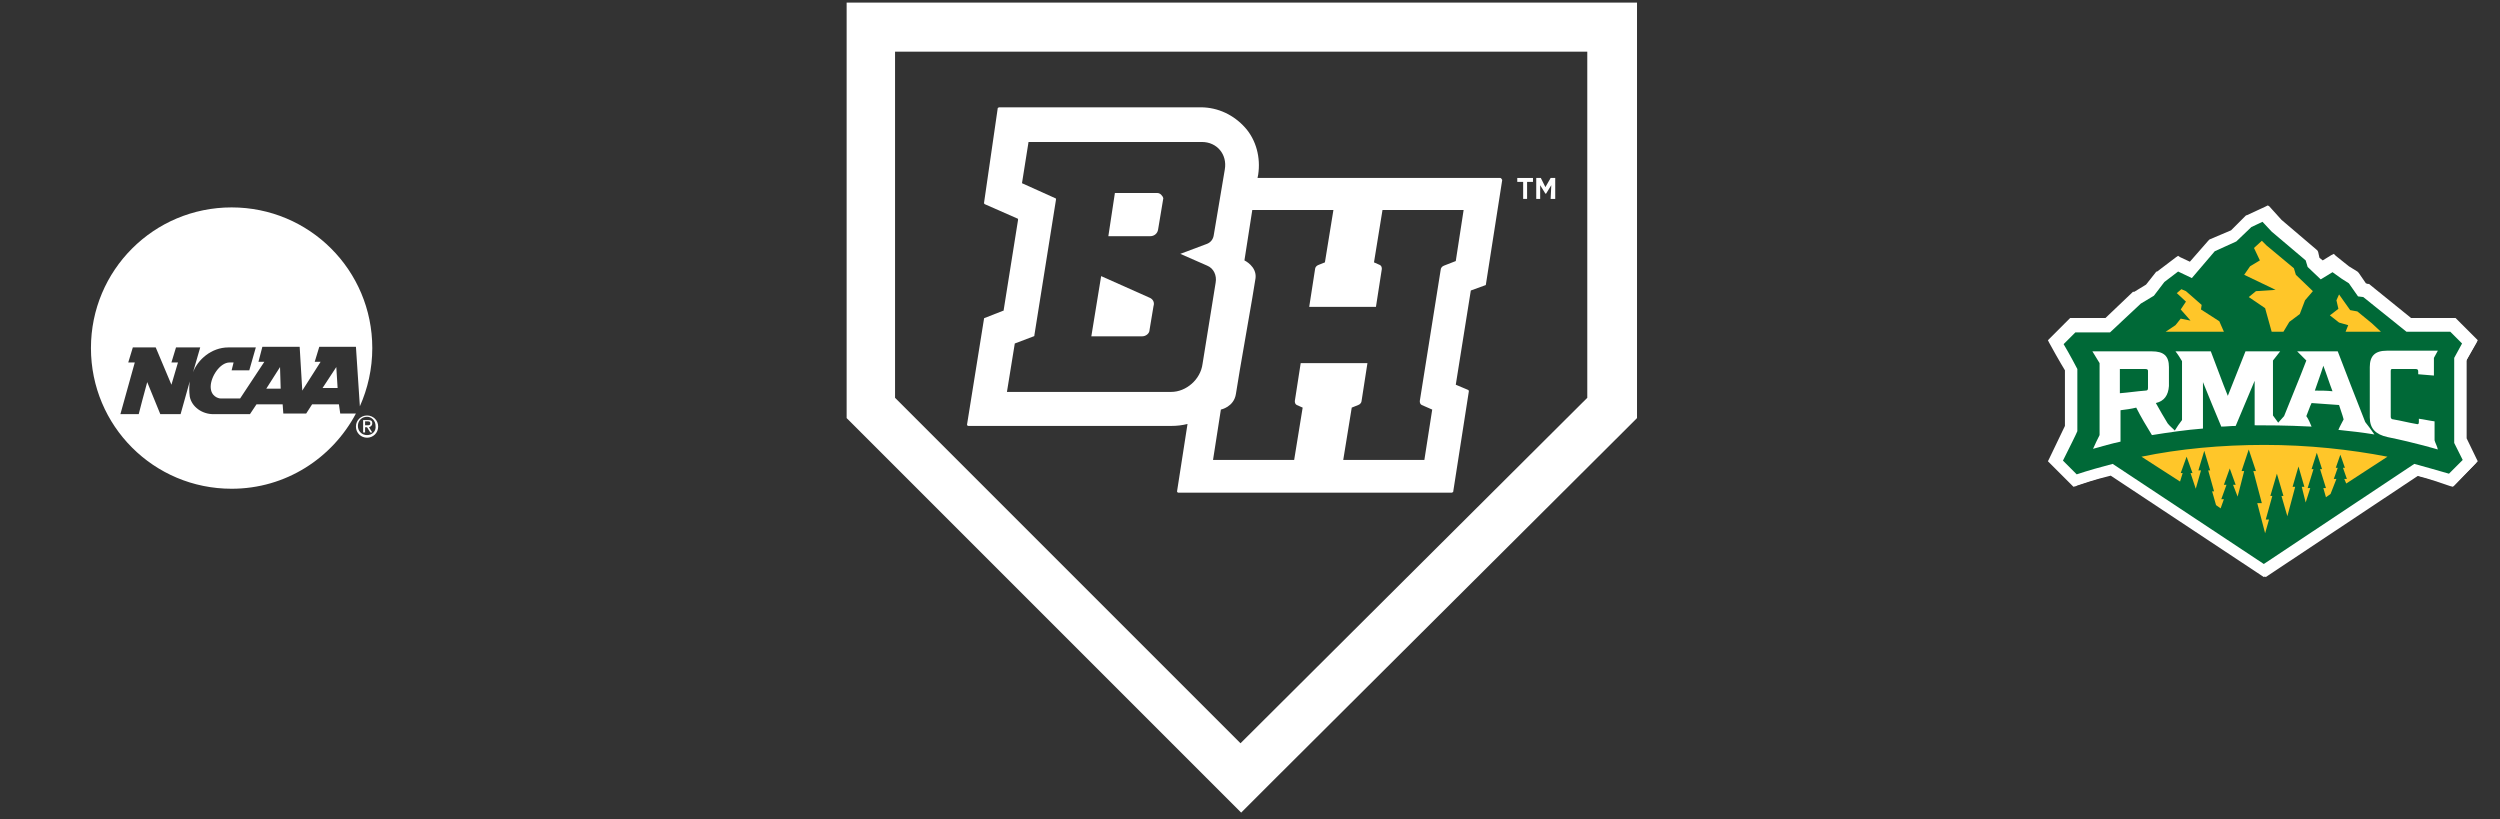 <?xml version="1.0" encoding="utf-8"?>
<!-- Generator: Adobe Illustrator 28.2.0, SVG Export Plug-In . SVG Version: 6.00 Build 0)  -->
<svg version="1.1" id="Layer_1" xmlns="http://www.w3.org/2000/svg" xmlns:xlink="http://www.w3.org/1999/xlink" x="0px" y="0px"
	 width="382.1px" height="125.2px" viewBox="0 0 382.1 125.2" style="enable-background:new 0 0 382.1 125.2;" xml:space="preserve"
	>
<rect x="0" y="0" width="382.1" height="125.2" fill="#333333" stroke="none"/>
<style type="text/css">
	.st0{fill:#FFFFFF;}
	.st1{fill:#006937;}
	.st2{fill:#FFC629;}
</style>
<g id="Layer_2_00000077288853928773980130000006679713362597043088_">
</g>
<g>
	<path class="st0" d="M242.6,7.9v52.9l-53,52.8l-52.8-52.8V7.9H242.6 M250.1,0.4h-7.5H136.9h-7.5v7.5v52.9v3.1l2.2,2.2l52.8,52.8
		l5.3,5.3l5.3-5.3l53-52.8l2.2-2.2v-3.1V7.9V0.4L250.1,0.4z"/>
	<g>
		<g>
			<g>
				<polygon class="st0" points="232.8,30.4 233.4,30.4 233.4,27.8 234.3,27.8 234.3,27.2 231.9,27.2 231.9,27.8 232.8,27.8 				"/>
				<polygon class="st0" points="236.2,28.6 235.5,27.2 234.8,27.2 234.8,30.4 235.4,30.4 235.4,28.3 236.2,29.6 236.3,29.6 
					237.1,28.3 237,30.4 237.7,30.4 237.7,27.2 237,27.2 				"/>
			</g>
		</g>
		<g>
			<path class="st0" d="M175.7,45.5l-7.4-3.3l-1.5,9.2h7.8c0.5,0,1.1-0.4,1.1-1l0.6-3.6C176.5,46.2,176.2,45.7,175.7,45.5z"/>
			<path class="st0" d="M229.3,27.2l-37.1,0l0.1-0.5c0.4-2.6-0.3-5.3-2-7.2c-1.7-1.9-4.1-3.1-6.8-3.1h-30.8c-0.1,0-0.1,0.1-0.2,0.1
				L150.4,31c0,0.1,0,0.1,0.1,0.2l5,2.2c0.1,0,0.1,0.1,0.1,0.2l-2.2,13.8c0,0.1,0,0.1-0.1,0.1l-2.8,1.1c-0.1,0-0.1,0.1-0.1,0.1
				l-2.6,16.2c0,0.1,0.1,0.2,0.2,0.2l31,0c0.9,0,1.7-0.1,2.5-0.3l-1.6,10.3c0,0.1,0.1,0.2,0.2,0.2h41.8c0.1,0,0.1-0.1,0.2-0.1
				l2.4-15.4c0-0.1,0-0.1-0.1-0.2l-1.9-0.8l2.3-14.4l2.2-0.8c0.1,0,0.1-0.1,0.1-0.1l2.5-16C229.5,27.3,229.4,27.2,229.3,27.2z
				 M179,59.9l-25.1,0l1.2-7.4l2.9-1.1c0.1,0,0.1-0.1,0.1-0.2l3.3-20.7c0-0.1,0-0.2-0.1-0.2l-5.1-2.3l1-6.3h26.5
				c2.3,0,3.9,1.9,3.5,4.2L185.5,36c-0.1,0.6-0.5,1.1-1.1,1.3l-4,1.5l4.1,1.8c1,0.4,1.5,1.5,1.3,2.6l-2,12.4
				C183.5,58,181.3,59.9,179,59.9z M222.5,39.9l-1.8,0.7c-0.3,0.1-0.5,0.4-0.5,0.6L217,61.3c0,0.3,0.1,0.5,0.3,0.6l1.6,0.7l-1.2,7.7
				h-12.4l1.3-8l1-0.4c0.3-0.1,0.5-0.4,0.5-0.6l0.9-5.8h-10.2l-0.9,5.8c0,0.3,0.1,0.5,0.3,0.6l0.9,0.4l-1.3,8h-12.4l1.2-7.7
				c0,0,2-0.4,2.3-2.4c0.4-2.8,2.8-16.1,3-17.7c0.2-1.8-1.7-2.7-1.7-2.7l1.2-7.7l12.4,0l-1.3,8l-1,0.4c-0.3,0.1-0.5,0.4-0.5,0.6
				l-0.9,5.8h10.2l0.9-5.8c0-0.3-0.1-0.5-0.3-0.6l-0.9-0.4l1.3-8h12.4L222.5,39.9z"/>
			<path class="st0" d="M176.9,29.5h-6.5l-1,6.6h6.4c0.6,0,1.1-0.4,1.2-1l0.8-4.8C177.7,29.9,177.3,29.5,176.9,29.5z"/>
		</g>
	</g>
</g>
<g>
	<g>
		<polygon class="st0" points="42.9,59.4 42.8,56.1 40.7,59.4 		"/>
		<polygon class="st0" points="51.6,59.3 51.4,56.1 49.3,59.3 		"/>
		<path class="st0" d="M51.8,61.8h-4.1l-0.9,1.4h-3.5l-0.1-1.4h-4l-1,1.5l-5.6,0c-1.7,0-3.3-1.1-3.6-2.7c-0.1-0.8-0.1-1.5,0-2.3
			l-1.4,5l-3.1,0c0,0-1.6-3.9-2-4.9c-0.3,1-1.3,4.9-1.3,4.9h-2.8l2.2-7.9h-1l0.7-2.3h3.5l2.4,5.7l1-3.4l-1,0l0.7-2.3l3.7,0l-1.1,3.8
			c0.7-1.9,2.8-3.8,5.4-3.8l4.2,0l-1,3.5h-2.7c0,0,0.2-0.8,0.3-1.2l-0.6,0c-1.5,0-2.9,2.2-2.9,3.7c0,1.5,1.2,1.8,1.5,1.8l3,0
			l3.7-5.6l-0.9,0l0.6-2.3h5.7l0.4,6.7l2.8-4.4c0,0-0.9,0-0.9,0l0.7-2.3h5.6l0.6,9.1c1.2-2.7,1.9-5.7,1.9-8.9
			c0-11.9-9.6-21.5-21.5-21.5c-11.9,0-21.5,9.6-21.5,21.5c0,11.9,9.6,21.5,21.5,21.5c8.3,0,15.4-4.7,19-11.5H52L51.8,61.8z"/>
		<path class="st0" d="M56.9,64.7c0-0.4-0.2-0.5-0.7-0.5h-0.7v1.9h0.3v-0.8h0.3l0.5,0.8h0.3l-0.5-0.8C56.7,65.2,56.9,65,56.9,64.7z
			 M55.8,65v-0.6h0.4c0.2,0,0.4,0,0.4,0.3c0,0.3-0.2,0.3-0.5,0.3H55.8z"/>
		<path class="st0" d="M56.1,63.5c-0.9,0-1.7,0.7-1.7,1.7c0,1,0.8,1.7,1.7,1.7c0.9,0,1.7-0.7,1.7-1.7C57.8,64.2,57,63.5,56.1,63.5z
			 M56.1,66.5c-0.8,0-1.4-0.6-1.4-1.4c0-0.8,0.6-1.4,1.4-1.4c0.7,0,1.3,0.6,1.3,1.4C57.5,65.9,56.9,66.5,56.1,66.5z"/>
	</g>
</g>
<g>
	<g>
		<path class="st0" d="M322.8,72.5c-2.5,0.7-4.3,1.3-5.2,1.6l-0.4,0.1l-3.6-3.6l2.5-5.2v-8.7l-2.6-4.5l3.2-3.2h5.4l4.3-4.1l1.9-1.1
			l1.5-2l3.1-2.3l1.9,0.9l3-3.4l3.4-1.5l2.3-2.2l3.1-1.5l2.1,2.3l5.5,4.6l0.3,1.1l0.7,0.7l1.7-1l2.2,1.7l1.3,0.9l1.2,1.7l0.5,0.1
			l6.4,5.2h6.8l3.2,3.2l-1.6,2.9v12.2l1.6,3.3l-3.5,3.6l-0.4-0.1c-0.9-0.3-2.6-0.9-5-1.5l-23.3,15.5L322.8,72.5z"/>
		<path class="st0" d="M346.5,32.2l2,2.2l5.4,4.6l0.3,1.1l1,0.9l1.7-1.1l2.1,1.6l1.3,0.8l1.3,1.8l0.6,0.1l6.5,5.2h6.7l2.9,2.9
			l-1.6,2.8v12.3l1.5,3.2l-3.2,3.3c-0.8-0.3-2.7-0.9-5.4-1.6l-23.3,15.5l-23.3-15.5c-2.8,0.7-4.8,1.4-5.6,1.7l-3.3-3.3l2.4-5.1v-8.8
			c-0.5-0.9-1.8-3.3-2.5-4.4l2.9-2.9h5.4l4.4-4.1l1.9-1.1l1.6-2l2.9-2.2l1.9,0.9l3.1-3.6l3.4-1.5l2.3-2.2L346.5,32.2 M346.6,31.4
			l-0.4,0.2l-2.8,1.3l-0.1,0l-0.1,0.1l-2.2,2.2l-3.3,1.4l-0.1,0.1l-0.1,0.1l-2.8,3.2l-1.5-0.7l-0.3-0.2l-0.3,0.2l-2.9,2.2l-0.1,0
			l-0.1,0.1l-1.5,1.9l-1.8,1.1l-0.1,0l-0.1,0l-4.2,4h-5.1h-0.3l-0.2,0.2l-2.9,2.9l-0.3,0.3l0.2,0.4l1,1.8c0.5,0.9,1.1,1.9,1.4,2.4
			v8.5l-2.4,5l-0.2,0.4l0.3,0.3l3.3,3.3l0.3,0.3l0.4-0.1l0.2-0.1c0.9-0.3,2.6-0.9,5.1-1.5l23.1,15.3l0.3,0.2l0.3-0.2l23.1-15.3
			c2.3,0.6,3.9,1.2,4.8,1.5l0.3,0.1l0.4,0.1l0.3-0.3l3.2-3.3l0.3-0.3l-0.2-0.4l-1.5-3.1v-12l1.5-2.6l0.2-0.4l-0.3-0.3l-2.9-2.9
			l-0.2-0.2h-0.3h-6.5l-6.3-5.1l-0.1-0.1l-0.2,0l-0.3-0.1l-1.1-1.6l-0.1-0.1l-0.1-0.1l-1.3-0.8l-2-1.6l-0.3-0.3l-0.4,0.2l-1.3,0.8
			l-0.5-0.4l-0.2-0.9l-0.1-0.2l-0.1-0.1l-5.4-4.6l-1.9-2.1L346.6,31.4L346.6,31.4z"/>
	</g>
	<path class="st1" d="M376.4,70.3l-1.3-2.6v-13l1.2-2.2l-1.8-1.8h-6.7l-6.6-5.3l-0.8-0.1l-1.4-2l-1.1-0.7l-1.4-1l-1.8,1.1l-2-1.9
		l-0.3-1l-5.2-4.4l-1.4-1.5l-1.7,0.8l-2.3,2.2l-3.3,1.5l-3.5,4.1l-2.1-1l-2.1,1.6l-1.6,2.1l-2,1.2l-4.7,4.4h-5.3l-1.8,1.8
		c0.9,1.5,2,3.6,2.1,3.8v9.5c-0.1,0.3-1.2,2.5-2.2,4.5l2.1,2.1c1.8-0.6,3.6-1.1,5.5-1.6l23.1,15.3l23-15.3c1.8,0.5,3.6,1,5.3,1.5
		L376.4,70.3z"/>
	<g>
		<path class="st0" d="M372.1,67.3v-2.9c-0.8-0.1-1.6-0.3-2.4-0.4c0,0.4,0,0.1,0,0.5c0,0.3-0.1,0.4-0.4,0.3
			c-1.2-0.2-2.3-0.5-3.5-0.7c-0.3,0-0.4-0.2-0.4-0.4v-7c0-0.3,0.1-0.3,0.3-0.3h3.5c0.3,0,0.4,0.1,0.4,0.4c0,0.4,0,0,0,0.4l2.4,0.2
			v-2.7c0.1-0.2,0.6-1.1,0.6-1.1h-7.8c-1.8,0-2.6,0.8-2.6,2.5v7.7c0,1.7,0.9,2.6,2.7,3c4.4,0.9,7.7,1.9,7.7,1.9
			C372.5,68.2,372.2,67.7,372.1,67.3z"/>
		<path class="st0" d="M357.3,53.7h-6.2c0.5,0.5,0.9,0.9,1.4,1.4c-1.1,2.9-2.3,5.7-3.4,8.5l-0.9,1c-0.3-0.4-0.5-0.7-0.8-1.1v-8.4
			l1.1-1.4h-5.3c-0.9,2.3-1.8,4.5-2.7,6.8c-0.9-2.2-1.7-4.5-2.6-6.8h-5.4c0.4,0.5,0.7,1,1,1.5v9c-0.4,0.5-0.8,1.1-1.1,1.6
			c-0.4-0.4-0.8-0.7-1.1-1.1c-0.6-1-1.2-2-1.8-3.1c1.3-0.3,1.9-1.2,2-2.6v-2.9c0-1.7-0.8-2.4-2.6-2.4h-9.1c0.4,0.6,0.7,1.2,1.1,1.8
			v11c-0.3,0.6-0.7,1.4-1,2.1c1.4-0.4,2.8-0.8,4.2-1.1v-4.8c0.8-0.1,1.6-0.2,2.4-0.4c0.7,1.4,1.6,2.9,2.4,4.2c2.5-0.4,5.2-0.8,7.8-1
			v-7.1c0.9,2.2,1.9,4.7,2.8,6.8c0.7,0,1.4-0.1,2.2-0.1c0.9-2.2,2-4.7,2.9-6.9v6.8c1.7,0,4.8,0,8.7,0.2c-0.2-0.5-0.5-1.2-0.8-1.6
			c0.3-0.7,0.5-1.4,0.8-2c1.4,0.1,2.8,0.2,4.2,0.3c0.2,0.7,0.5,1.4,0.7,2.2c-0.2,0.4-0.6,1.1-0.8,1.6c1.9,0.2,3.7,0.4,5.5,0.7
			c-0.4-0.6-1-1.4-1.4-1.9C360,60.7,358.6,57.1,357.3,53.7z M328.3,59.3c0,0.3-0.1,0.4-0.4,0.4c-1.3,0.1-2.6,0.3-3.9,0.4v-3.7h3.9
			c0.3,0,0.4,0.1,0.4,0.3V59.3z M353.8,59.7c0.4-1.2,0.9-2.5,1.3-3.8c0.5,1.3,0.9,2.6,1.4,3.9C355.6,59.7,354.7,59.7,353.8,59.7z"/>
	</g>
	<g>
		<path class="st2" d="M346.1,68c-6.6,0-13,0.6-18.8,1.8l5.9,3.8l0.4-1.3h-0.3l0.9-2.5l0.9,2.5h-0.3l0.8,2.4l0.8-2.8H336l0.9-3
			l0.9,3h-0.3l0.9,3.2h-0.3l0.6,2.1l0.7,0.5l0.5-1.4h-0.4l0.8-2.2h-0.4l0.9-2.5l0.9,2.5h-0.4l0.7,1.8l1-3.9h-0.4l1.1-3.3l1.1,3.3
			h-0.4l1.3,4.9H345l1.2,4.6l0.6-2.1h-0.5l1-3.6H347l1-3.4l1,3.4h-0.3l0.9,3.1l1.2-4.5h-0.4l0.9-3.1l0.9,3.1h-0.4l0.6,2.4l0.7-2.2
			h-0.4l0.9-2.9h-0.3l0.8-2.5l0.8,2.5h-0.3l0.9,2.9h-0.4l0.4,1.4l0.7-0.5l0.9-2.3h-0.4l0.6-1.7h-0.3l0.7-2l0.7,2h-0.3l0.6,1.7h-0.4
			l0.3,0.7l6.3-4.1C359.2,68.7,352.8,68,346.1,68z"/>
		<polygon class="st2" points="357.5,49.3 358.9,49.7 358.5,50.7 363.9,50.7 362.5,49.4 360.3,47.6 359.2,47.4 357.5,45 357.1,45.9 
			357.4,47.2 356.1,48.2 		"/>
		<polygon class="st2" points="344.8,44.5 343.7,45.4 346.2,47.1 347.2,50.7 349,50.7 349.9,49.2 351.5,48 352.3,45.9 353.5,44.5 
			350.9,42 350.6,41 346.4,37.5 345.7,36.8 344.5,37.9 345.4,39.8 343.9,40.7 343,42 347.8,44.3 		"/>
		<polygon class="st2" points="339.2,49.1 336.4,47.3 336.5,46.6 334.1,44.5 333.4,44.2 332.7,44.8 334.1,46.1 333.3,47.3 334.8,49 
			333.3,48.7 332.5,49.7 331,50.7 339.9,50.7 		"/>
	</g>
</g>
</svg>
